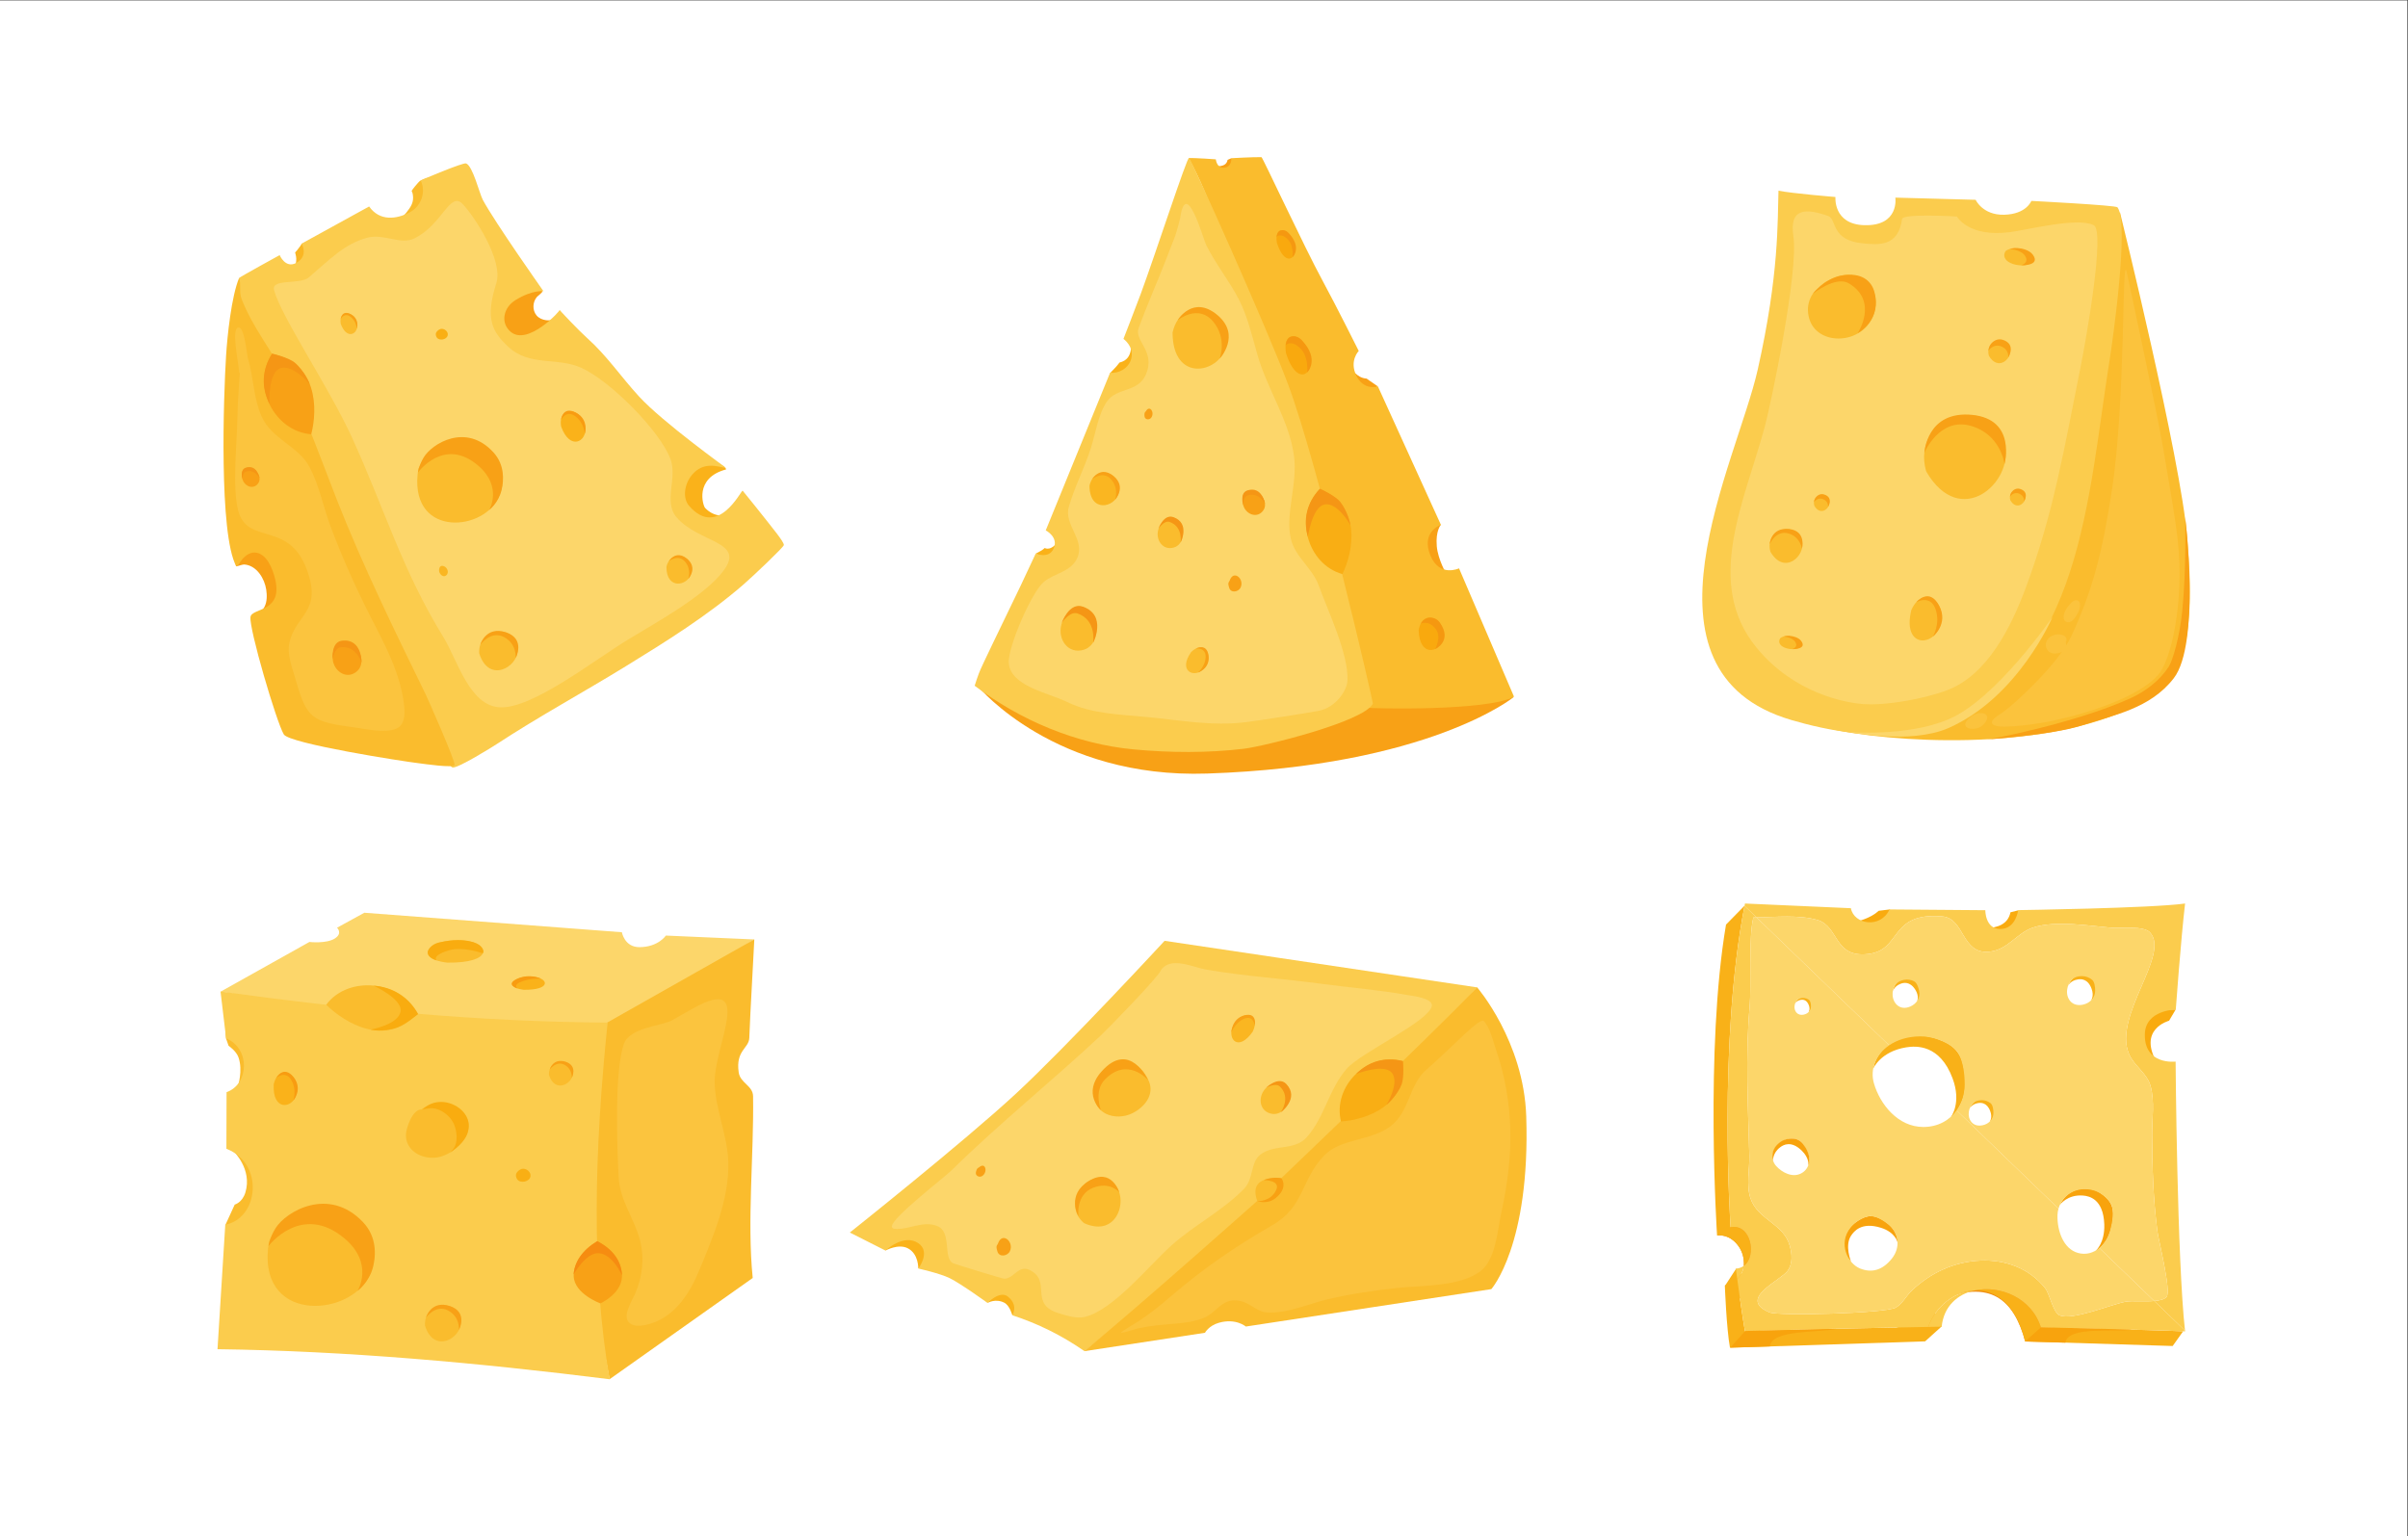 <?xml version="1.0" encoding="UTF-8" standalone="no"?>
<svg
   xmlns:dc="http://purl.org/dc/elements/1.1/"
   xmlns:cc="http://creativecommons.org/ns#"
   xmlns:rdf="http://www.w3.org/1999/02/22-rdf-syntax-ns#"
   xmlns:svg="http://www.w3.org/2000/svg"
   xmlns="http://www.w3.org/2000/svg"
   xmlns:sodipodi="http://sodipodi.sourceforge.net/DTD/sodipodi-0.dtd"
   xmlns:inkscape="http://www.inkscape.org/namespaces/inkscape"
   version="1.1"
   id="svg2"
   xml:space="preserve"
   width="6680"
   height="4261.84"
   viewBox="0 0 6680 4261.84"
   sodipodi:docname="shutterstock_1910264557.eps"><rect x="0" y="0" width="6680" height="4261.84" fill="#333333" stroke="none"/><defs
     id="defs6" /><sodipodi:namedview
     pagecolor="#ffffff"
     bordercolor="#666666"
     borderopacity="1"
     objecttolerance="10"
     gridtolerance="10"
     guidetolerance="10"
     inkscape:pageopacity="0"
     inkscape:pageshadow="2"
     inkscape:window-width="640"
     inkscape:window-height="480"
     id="namedview4" /><g
     id="g10"
     inkscape:groupmode="layer"
     inkscape:label="ink_ext_XXXXXX"
     transform="matrix(1.333,0,0,-1.333,0,4261.84)"><g
       id="g12"
       transform="scale(0.1)"><path
         d="M 50100,0 H 0 V 31963.8 H 50100 V 0"
         style="fill:#ffffff;fill-opacity:1;fill-rule:nonzero;stroke:none"
         id="path14" /><path
         d="m 6279.79,26900.9 c -3.64,4.5 -8.32,-14.9 -11.05,-19.9 -5.56,-10.5 -12.55,-20.2 -19.33,-29.9 -20.85,-29.9 -43.29,-58.3 -65.61,-87.1 -12.38,-16 -33.39,-32.3 -42.44,-50.4 -1.76,-3.6 5.88,-18.2 6.82,-21.4 5.93,-20 10.12,-40.5 13.21,-61.4 8.76,-58.8 2.63,-119.9 -13.26,-177.1 -9.49,-34.1 -22.92,-67.2 -38,-99.2 -2.38,-5.1 -31.33,-51.1 -21.04,-53.2 14.9,-3.2 37.15,8.4 50.33,13.7 44.57,17.6 86.64,44 124.71,72.9 73.39,55.6 137.75,134.5 162.36,224.3 34.96,127.9 -22.53,242.8 -146.7,288.7"
         style="fill:#fab723;fill-opacity:1;fill-rule:evenodd;stroke:none"
         id="path16" /><path
         d="m 8888.44,28270.3 c 0,0 -119.28,-46 -137.51,-56.2 -41.14,-23.1 -188.86,-209.9 -184.59,-217.5 15.62,-27.5 20.39,-47.2 25.32,-78.2 24.79,-156.2 -40.03,-251.2 -137.14,-374 -65.49,-82.8 -147.61,-148.2 -240.23,-198.5 -29.72,-16.1 -60.04,-29.5 -91.88,-40.9 -3.66,-1.4 -49.68,-18.9 -45.73,-21.3 15.09,-9.5 47.4,-6.6 64.06,-6.9 67.6,-1.5 136.12,9.8 201.19,27.4 250.67,68.1 533.6,285.3 593.9,548.9 25.71,112.1 0.21,223.8 -29.92,332.2 -2.47,8.9 -17.47,85 -17.47,85"
         style="fill:#fabc2d;fill-opacity:1;fill-rule:evenodd;stroke:none"
         id="path18" /><path
         d="m 15108.5,22200.1 c -665.2,-177.2 -478.5,-756 -434.5,-801.4 408.8,-421.5 925.3,131.9 925.3,131.9 0,0 45.3,-55.3 102.8,-136.9 23,-32.6 112,-138.2 93.3,-182.8 -23,-54.3 -236,-146.2 -284.5,-179 -385.6,-260.1 -901.3,-388.1 -1299.1,-77.1 -149.7,117 -256.7,278.8 -332.5,451.2 -60.1,136.7 -87.4,284.7 -78.5,433.9 32.3,541.2 462.3,774.4 933.4,599.1 104.4,-38.8 397.6,-192.2 374.3,-238.9"
         style="fill:#fab21a;fill-opacity:1;fill-rule:evenodd;stroke:none"
         id="path20" /><path
         d="m 11287.7,25906.3 c -0.6,-25.2 -100.6,-98.4 -117.5,-119.2 -87.5,-108.5 -93.7,-271.4 -3.9,-381 91,-110.8 308.8,-141 422.9,-45.4 17,14.2 108,79.9 126,76.9 15.3,-2.5 -6,11.4 0,0 31.7,-60.4 58.4,-122.9 91.1,-182.9 24.3,-44.4 137.1,-167.4 107.6,-220.3 -57.6,-103.2 -250.2,-181.8 -347.4,-234.8 -347.8,-190 -836.8,-355.4 -1145.7,-0.8 -52.8,60.5 -97,128.5 -130.4,201.5 -148.1,324.7 -26.5,730.2 182.7,999.4 75.3,97 167.2,200.9 291.2,232.3 95.2,24.1 178.2,26.5 270.6,-5.5 118,-40.9 170.1,-237.4 252.8,-320.2"
         style="fill:#f8a116;fill-opacity:1;fill-rule:evenodd;stroke:none"
         id="path22" /><path
         d="m 4925.24,20186.2 c 51.8,3.8 112.89,42 176.65,34.1 247.86,-30.7 404.28,-295.6 438.51,-521.5 17.23,-113.8 19.04,-249.2 -34.5,-354.6 -22.94,-45.1 -56.73,-81 -87.41,-120.7 -4.54,-5.9 -32.75,-36.2 -18.59,-40.1 36.97,-10.5 93.2,17.9 127.23,28.6 131.45,41.4 245.26,97.1 321.6,217.7 182.95,288.9 165.79,765.2 -76.81,1018.3 -50.37,52.5 -113.77,105.5 -181.18,134.6 -201.99,86.8 -518.06,55.3 -642.62,-142.2 -36.53,-58 -62.17,-284.9 -22.88,-254.2"
         style="fill:#f8a116;fill-opacity:1;fill-rule:evenodd;stroke:none"
         id="path24" /><path
         d="m 4975.71,26186.2 c 48.43,38.5 844.09,475.2 844.09,475.2 0,0 119.25,-284 343.7,-162.6 267.98,144.9 113.66,402.4 113.66,402.4 l 1404.83,772.8 c 219.99,-312.2 569.61,-267.5 849.76,-119.3 209.95,110.9 348.89,394.2 223.19,662.9 0,0 878.92,377.2 945.26,352.4 138.89,-52.1 279.15,-630.1 346.7,-756.4 249.7,-466.9 1263.9,-1904.4 1263.9,-1904.4 0,0 -220.6,39.3 -585.1,-185.2 -245.3,-150.9 -321.3,-469.9 -97.3,-659.2 356.7,-301.2 1045.1,448.5 1018.5,458.5 -21.2,7.9 414.8,-448 566.4,-582.8 413.2,-367.3 716.6,-821.4 1088.6,-1224.9 500,-542.4 1812.1,-1481 1802.9,-1481 -117.8,0 -454.9,168.5 -716.1,-162.1 -145.1,-183.6 -189.5,-469.3 -44.9,-634 599.2,-681.4 1075.2,324.8 1111.1,320.3 3,-0.3 511.8,-632.7 542.6,-677 36.9,-53 329.4,-397.6 314.5,-457.2 -12.6,-50.4 -634.1,-640.4 -841.1,-820.3 -743.3,-645.8 -1607.6,-1184.1 -2444.2,-1698.5 -891,-547.7 -1817.2,-1050.3 -2691.3,-1623.4 -97.5,-64 -813.49,-509.7 -918.1,-485.6 -98.69,22.8 -257.3,544.8 -300.55,629.4 -341.47,669.8 -732.83,1313 -1084.2,1977.8 -1241.92,2350 -3291.57,4765.7 -3056.84,7582.2"
         style="fill:#fbcc4d;fill-opacity:1;fill-rule:evenodd;stroke:none"
         id="path26" /><path
         d="m 4977.04,26188.8 c -161.05,-384 -246.33,-1209.8 -272.17,-1619 -52.15,-825.5 -152.38,-3715.9 211.15,-4382.5 14.68,-26.8 86.73,88.9 95.72,102.6 60.14,91.7 173.43,186.4 289.85,181.2 246.84,-10.8 368.76,-334.2 419.91,-534.8 183.66,-720.4 -484.75,-609.2 -508.96,-808.8 -29.65,-244.9 537.94,-2178.9 693.34,-2441.8 113.4,-192 2477.69,-562.7 2827.57,-603.1 95.58,-11 705.54,-103.1 726.65,-32.8 21,70.1 -550.83,1364.4 -602.88,1471.3 -644.81,1322.4 -1295.84,2651.5 -1836.22,4021 -332.83,843.4 -637.84,1732.7 -1053.24,2539.7 -288.85,561.1 -716.61,1079.5 -941.49,1671.3 -54.05,142.4 -4.28,300.8 -49.23,435.7"
         style="fill:#fabc2d;fill-opacity:1;fill-rule:evenodd;stroke:none"
         id="path28" /><path
         d="m 4979.67,24210.2 c 23.55,21.2 4.94,-63.5 3.81,-95.2 -2.49,-69.6 -7.5,-139.1 -12.85,-208.6 -15.74,-204.6 -26.24,-409.2 -29.69,-614.3 -9.1,-541.8 -109.96,-1450.6 14.63,-1943 185.72,-734.2 1041.73,-208.5 1423.1,-1215.6 339.89,-897.8 -217.93,-939.4 -354.1,-1531.8 -57.94,-252.1 52.73,-510.8 120.1,-749 243.19,-860.1 343.65,-900.7 1248.94,-1025.1 244.16,-33.6 622.71,-123.9 859.8,-20 207.69,91.1 169.58,406.2 142.71,583.7 -81.78,540.4 -319.83,1035.4 -569.07,1516.2 -361.16,696.7 -679.67,1385.5 -953.33,2121.6 -149.23,401.5 -234.07,856.2 -439.2,1233.9 -231.07,425.4 -784.74,569 -993.65,1047.2 -169.42,387.7 -161.74,804 -280.99,1201.6 -26.2,87.3 -67.4,639.6 -192.43,643.4 -162.05,4.6 -10.36,-693.3 12.22,-945"
         style="fill:#fbc43e;fill-opacity:1;fill-rule:evenodd;stroke:none"
         id="path30" /><path
         d="m 5703.49,25931.8 c 149.93,-555.6 1145.96,-2024.7 1622.19,-3068.2 673.04,-1474.9 1044.64,-2762.6 1900.37,-4150.5 290.91,-471.7 542.87,-1436.7 1179.05,-1464.2 672.3,-29.1 1923.5,955.3 2652,1402.3 555.6,341 1599.1,904.2 2000.7,1442 460.9,617.2 -513.8,570.8 -979,1112.2 -276.7,322 22.1,807.9 -124.6,1208.7 -210.8,575.5 -1242.7,1622.7 -1853,1900 -512.3,232.9 -1077.1,21.9 -1524.7,440.3 -332.6,310.9 -484.8,580.3 -248,1321.9 151.5,474.5 -456.61,1387.3 -693.4,1642.8 -272.95,294.6 -425.42,-428.6 -1018.42,-712.7 -282.9,-135.6 -630.5,108.6 -971.61,17.9 -483.7,-128.3 -797.91,-469.6 -1219.05,-827.1 -184.62,-156.8 -789.4,-17.6 -722.53,-265.4"
         style="fill:#fcd66a;fill-opacity:1;fill-rule:evenodd;stroke:none"
         id="path32" /><path
         d="m 8706.47,22215.5 c -229.84,-1414.4 1303.03,-1330.5 1654.23,-625.3 524.3,1052.7 -1156.67,1757.4 -1654.23,625.3"
         style="fill:#fabc2d;fill-opacity:1;fill-rule:evenodd;stroke:none"
         id="path34" /><path
         d="m 8697.68,22136 c 0,0 548.71,763.3 1265.28,133.9 499.74,-438.7 218.14,-912.9 218.14,-912.9 0,0 193,147.1 256.7,413.6 46.5,194.2 71.4,520.5 -166.7,783 -570.16,628.2 -1280.18,184.9 -1453.38,-102.5 -103.03,-171 -120.04,-315.1 -120.04,-315.1"
         style="fill:#f8a116;fill-opacity:1;fill-rule:evenodd;stroke:none"
         id="path36" /><path
         d="m 13869,20171.2 c 0.7,-485.2 444.3,-393.2 513,-141.4 102.7,375.9 -422,542.8 -513,141.4"
         style="fill:#fabc2d;fill-opacity:1;fill-rule:evenodd;stroke:none"
         id="path38" /><path
         d="m 13918.9,20290.3 c 0,0 194.3,158.5 338.3,-11.1 140.1,-165.1 64.9,-358.6 64.9,-358.6 0,0 210.1,223.7 -21.8,418.5 -235.9,197.9 -381.4,-48.8 -381.4,-48.8"
         style="fill:#f8a116;fill-opacity:1;fill-rule:evenodd;stroke:none"
         id="path40" /><path
         d="m 9973.2,18372.3 c 198.6,-633.8 804,-289.5 801,74.4 -4.3,543 -832.61,496.2 -801,-74.4"
         style="fill:#fabc2d;fill-opacity:1;fill-rule:evenodd;stroke:none"
         id="path42" /><path
         d="m 9996.96,18553.2 c 0,0 217.04,305.3 494.74,156.3 270.3,-145 240.1,-435.9 240.1,-435.9 0,0 213.3,398.5 -202,535.9 -422.4,139.7 -532.84,-256.3 -532.84,-256.3"
         style="fill:#f8a116;fill-opacity:1;fill-rule:evenodd;stroke:none"
         id="path44" /><path
         d="m 11677.7,23092.6 c 188.1,-515.8 539.3,-305.1 501.9,-19.9 -55.7,425.8 -577.6,469.9 -501.9,19.9"
         style="fill:#fab21a;fill-opacity:1;fill-rule:evenodd;stroke:none"
         id="path46" /><path
         d="m 11675.2,23232 c 0,0 108.2,217.9 299.2,74.1 186,-139.9 195.1,-364.8 195.1,-364.8 0,0 96.8,291.4 -180.6,439.5 -282.1,150.6 -313.7,-148.8 -313.7,-148.8"
         style="fill:#f89c11;fill-opacity:1;fill-rule:evenodd;stroke:none"
         id="path48" /><path
         d="m 7090.57,25232.9 c 128.53,-352.5 368.58,-208.5 343.06,-13.5 -38.08,291 -394.8,321.2 -343.06,13.5"
         style="fill:#fabc2d;fill-opacity:1;fill-rule:evenodd;stroke:none"
         id="path50" /><path
         d="m 7088.85,25328.2 c 0,0 73.96,149 204.53,50.7 127.09,-95.6 133.33,-249.3 133.33,-249.3 0,0 66.14,199.1 -123.45,300.3 -192.82,102.9 -214.41,-101.7 -214.41,-101.7"
         style="fill:#f8a116;fill-opacity:1;fill-rule:evenodd;stroke:none"
         id="path52" /><path
         d="m 5662.41,24603.9 c -441.87,-645.5 39.05,-1610.8 814.49,-1671.3 138.73,531.3 125.29,1488.5 -814.49,1671.3"
         style="fill:#f8a116;fill-opacity:1;fill-rule:evenodd;stroke:none"
         id="path54" /><path
         d="m 5607.72,23566.9 c 0,0 -31.8,621.2 205.44,731.6 262.91,122.3 633.63,-322.6 633.63,-322.6 0,0 -116.5,284.9 -312.53,448.3 -127.23,106.2 -472.91,187.8 -472.91,187.8 -213.99,-353.3 -225.82,-701.6 -53.63,-1045.1"
         style="fill:#f59615;fill-opacity:1;fill-rule:evenodd;stroke:none"
         id="path56" /><path
         d="m 6954.64,18476.7 c -28.11,-84.6 -40.21,-187.7 -25.84,-262.5 46.64,-242.9 308.81,-390 504.72,-210.9 176.95,161.8 62.95,473.2 -122.28,576.8 -135.6,75.8 -298.4,71.4 -356.6,-103.4"
         style="fill:#f8a116;fill-opacity:1;fill-rule:evenodd;stroke:none"
         id="path58" /><path
         d="m 6923.89,18248 c 0,0 32.8,234 163.11,250.3 333.19,41.7 437.09,-320 437.09,-320 0,0 16.29,501.7 -401.99,458.2 -239.79,-24.9 -198.21,-388.5 -198.21,-388.5"
         style="fill:#f59615;fill-opacity:1;fill-rule:evenodd;stroke:none"
         id="path60" /><path
         d="m 5038.77,22124.4 c -5.92,-52 -0.37,-112.9 16.99,-154.3 56.37,-134.2 225.23,-187 316.31,-60.1 82.26,114.7 -21.23,280.2 -140.5,317.3 -87.3,27.2 -180.54,4.9 -192.8,-102.9"
         style="fill:#f8a116;fill-opacity:1;fill-rule:evenodd;stroke:none"
         id="path62" /><path
         d="m 5048.83,21989 c 0,0 -9.53,138.8 63.53,164 186.84,64.5 290.61,-131.2 290.61,-131.2 0,0 -51.56,290.9 -287.18,215 -135.08,-43.4 -66.96,-247.8 -66.96,-247.8"
         style="fill:#f59615;fill-opacity:1;fill-rule:evenodd;stroke:none"
         id="path64" /><path
         d="m 9074.79,25044.9 c -12.96,-29.5 -2.6,-72.5 15.76,-98.5 53.39,-75.8 208.7,-44.6 227.17,46.7 15.95,78.8 -75.1,150.3 -149.39,131 -39.1,-10.2 -80.58,-49.4 -93.54,-79.2"
         style="fill:#f9af14;fill-opacity:1;fill-rule:evenodd;stroke:none"
         id="path66" /><path
         d="m 9139.51,20075.5 c 5.85,-30.3 32.25,-65 55.62,-82.1 68.07,-49.8 148.67,28 117.41,114.7 -27.01,74.9 -116.1,108.7 -152.66,67.7 -19.2,-21.7 -26.3,-69.8 -20.37,-100.3"
         style="fill:#fab622;fill-opacity:1;fill-rule:evenodd;stroke:none"
         id="path68" /><path
         d="m 29986.2,21048.4 c 0,0 -112.7,-120.9 -85.6,-444.6 23.8,-282.8 208.7,-597.4 208.7,-597.4 0,0 -631.7,456.9 -606.2,633.3 68.3,473.2 483.1,408.7 483.1,408.7"
         style="fill:#f8a116;fill-opacity:1;fill-rule:evenodd;stroke:none"
         id="path70" /><path
         d="m 28676.7,23926.6 c 0,1.7 -236.3,164.9 -236.3,164.9 -212.5,13.6 -298.8,201.9 -406,287.6 l 230.6,-596.8 c 0,0 411.9,142.5 411.7,144.3"
         style="fill:#f8a116;fill-opacity:1;fill-rule:evenodd;stroke:none"
         id="path72" /><path
         d="m 21555.1,20448.5 c 74.6,39.5 136.3,69.8 187.6,116.7 0,0 137.4,-91.8 310.9,189 l -248,-452.5 -250.5,146.8"
         style="fill:#fab219;fill-opacity:1;fill-rule:evenodd;stroke:none"
         id="path74" /><path
         d="m 23100.6,24202.5 c 4.1,14.5 120.8,116.1 197.7,223 322,75.6 231,438.3 233.4,628.1 88.9,-263.2 223.2,-516.8 2.5,-758.2 15,-90.8 -443.7,-128.5 -433.6,-92.9"
         style="fill:#fab219;fill-opacity:1;fill-rule:evenodd;stroke:none"
         id="path76" /><path
         d="m 25626.8,28679.2 -79.8,-35.2 c -16,-88.9 -78.8,-135.7 -236.5,-133.7 0,0 120.9,-119.3 257.2,-25.4 49.4,33.9 98.9,134.8 59.1,194.3"
         style="fill:#f8a116;fill-opacity:1;fill-rule:evenodd;stroke:none"
         id="path78" /><path
         d="m 20375.6,17660.4 c 0,0 1582,-1897 4745.2,-1790.2 4615.2,155.5 6375.2,1587.5 6375.2,1587.5 l -2758.1,222.3 -8362.3,-19.6"
         style="fill:#f8a116;fill-opacity:1;fill-rule:evenodd;stroke:none"
         id="path80" /><path
         d="m 24737,28680.9 c 120.1,7.4 565.2,-25.5 565.2,-25.5 0,0 19,-186.9 167.8,-174.5 173.5,14.5 154.9,198 154.9,198 0,0 459.7,25.8 627.6,21.8 23.3,-0.6 880,-1852.8 1282.3,-2592.3 258.5,-475.3 741.8,-1441.6 741.8,-1441.6 0,0 -201.6,-202.2 -50.3,-514.4 155.8,-321.4 449.4,-224.5 449.4,-224.5 l 1311.2,-2880.7 c 0,0 -424.1,-140.7 -218.2,-639.2 189.7,-459.4 595.2,-266.2 595.2,-266.2 0,0 1144.7,-2671.1 1144.1,-2671.7 -529.1,-298.8 -2928.5,-251.8 -3094.1,-226.8 -322.2,48.1 -679.9,2046.8 -793.3,2420.4 -365.5,1203.4 -879.6,2356.9 -1257.9,3556.7 -589.7,1869.8 -684.8,3727.2 -1625.7,5460.5"
         style="fill:#fabc2d;fill-opacity:1;fill-rule:evenodd;stroke:none"
         id="path82" /><path
         d="m 20283.5,17698.1 c 34.2,113.3 54.1,160.9 84.6,248.7 51.7,149.2 486.2,1025 866.9,1822.2 115.3,241.3 319,680.3 319,680.3 0,0 268.2,-116.4 369.8,96.9 116.8,245.3 -161,385.5 -161,385.5 l 1338,3279.4 c 398,-24.1 635.4,425.4 279.4,706.9 0,0 262,672.9 358.7,934.6 307.2,831 964.1,2854.3 1006.2,2833.4 42.4,-21 1614,-3519.9 2060.4,-4713.1 644.9,-1723.7 1776.3,-6626.5 1765,-6649.2 -190.8,-378.4 -2282.4,-889 -2683.8,-937.2 -749.2,-89.5 -1537.6,-84.4 -2289.6,-13.9 -1201.8,112.5 -2363.9,605.8 -3313.6,1325.5"
         style="fill:#fbcc4d;fill-opacity:1;fill-rule:evenodd;stroke:none"
         id="path84" /><path
         d="m 24562.9,27450.2 c -11,-72.5 -87.3,-340 -109.1,-397.4 -61.3,-161 -124.5,-321.3 -186.9,-481.9 -186.1,-477.9 -395,-946.7 -571.3,-1428.4 -97,-265.3 357.3,-478.6 153.7,-961.2 -163.5,-387.4 -607.2,-269.1 -811.3,-564.9 -184.7,-267.6 -237.7,-662.1 -334.6,-967.5 -131.6,-414.9 -341.4,-811 -460.2,-1226.9 -108.1,-378.3 345.8,-680.4 176.1,-1062.9 -130.5,-294.1 -468.2,-313 -694.3,-496.8 -249.2,-202.7 -760,-1370.5 -731,-1695.4 43.1,-481.1 814.8,-612.7 1214.8,-807.5 507.7,-247.2 1087.7,-258.9 1639,-310.7 708.9,-66.5 1381.7,-199.7 2096.1,-106.5 294.6,38.4 1204.7,178 1498.5,233.7 352.7,66.8 587.4,417.8 598.6,623.7 30.1,553.8 -407.2,1456.3 -596.5,1982.7 -131.8,366.9 -493.8,596.5 -581.7,976.1 -119.3,515.3 144.5,1140.4 66.2,1720.8 -100.1,742.4 -546.1,1371.8 -754,2084.2 -116.7,399.2 -203.6,808.2 -396,1180.6 -202.2,391.6 -483.4,735 -678.8,1130.1 -59,119.4 -412,1402.5 -537.3,576.1"
         style="fill:#fcd66a;fill-opacity:1;fill-rule:evenodd;stroke:none"
         id="path86" /><path
         d="m 24402.2,25050.2 c 1.5,-1049.8 961.3,-850.7 1110.1,-305.9 222,813.1 -913.2,1174.3 -1110.1,305.9"
         style="fill:#fabc2d;fill-opacity:1;fill-rule:evenodd;stroke:none"
         id="path88" /><path
         d="m 24510.1,25307.9 c 0,0 420.5,342.9 732,-24.1 303.2,-357.2 140.4,-775.8 140.4,-775.8 0,0 454.6,484 -47.2,905.3 -510.2,428.4 -825.2,-105.4 -825.2,-105.4"
         style="fill:#f8a116;fill-opacity:1;fill-rule:evenodd;stroke:none"
         id="path90" /><path
         d="m 22673.4,21861.8 c 0.8,-568.3 520.4,-460.6 600.9,-165.6 120.2,440.2 -494.3,635.7 -600.9,165.6"
         style="fill:#fab621;fill-opacity:1;fill-rule:evenodd;stroke:none"
         id="path92" /><path
         d="m 22731.8,22001.3 c 0,0 227.6,185.6 396.3,-13.1 164.1,-193.4 76,-419.9 76,-419.9 0,0 246.1,262 -25.5,490.1 -276.3,231.9 -446.8,-57.1 -446.8,-57.1"
         style="fill:#f8a116;fill-opacity:1;fill-rule:evenodd;stroke:none"
         id="path94" /><path
         d="m 29523.6,18853.9 c 14.8,-566.4 441.1,-471.9 500.3,-180 88.3,435.7 -424,645.8 -500.3,180"
         style="fill:#f9a90e;fill-opacity:1;fill-rule:evenodd;stroke:none"
         id="path96" /><path
         d="m 29568.3,18991.4 c 0,0 167.6,83 314.3,-117.3 120.4,-164.4 -14.8,-413.3 -14.8,-413.3 0,0 372,168.7 92.6,556.9 -58.8,81.7 -142.6,102 -218.8,95.9 -116.9,-9.5 -173.3,-122.2 -173.3,-122.2"
         style="fill:#f59810;fill-opacity:1;fill-rule:evenodd;stroke:none"
         id="path98" /><path
         d="m 26572.9,26918.1 c 155.7,-492.8 412.8,-353.9 376.7,-91.2 -53.9,392.3 -446.3,508.2 -376.7,91.2"
         style="fill:#f9a90e;fill-opacity:1;fill-rule:evenodd;stroke:none"
         id="path100" /><path
         d="m 26567,27044.1 c 0,0 89.3,94.7 237.8,-61 121.8,-127.6 96.7,-363 96.7,-363 0,0 202.1,196.6 -82.4,498.8 -59.8,63.6 -120.4,70.2 -169.2,54.8 -74.7,-23.7 -82.9,-129.6 -82.9,-129.6"
         style="fill:#f59810;fill-opacity:1;fill-rule:evenodd;stroke:none"
         id="path102" /><path
         d="m 26763,24619.5 c 208.8,-661 553.8,-474.7 505.3,-122.2 -72.3,526.1 -598.6,681.5 -505.3,122.2"
         style="fill:#f9a90e;fill-opacity:1;fill-rule:evenodd;stroke:none"
         id="path104" /><path
         d="m 26755.2,24788.6 c 0,0 119.7,126.9 318.9,-81.8 163.4,-171.3 129.7,-486.9 129.7,-486.9 0,0 271.1,263.6 -110.5,669 -80.2,85.2 -161.6,94.2 -226.9,73.5 -100.2,-31.8 -111.2,-173.8 -111.2,-173.8"
         style="fill:#f59810;fill-opacity:1;fill-rule:evenodd;stroke:none"
         id="path106" /><path
         d="m 24788.2,18399.2 c -274.5,-393.9 52.9,-539.2 238.2,-369.1 276.6,253.9 45.8,649.5 -238.2,369.1"
         style="fill:#fabc2d;fill-opacity:1;fill-rule:evenodd;stroke:none"
         id="path108" /><path
         d="m 24886.7,18471.1 c 0,0 210.3,32.1 203.5,-176.8 -6.6,-203.4 -162.9,-323 -162.9,-323 0,0 257.1,77.2 223.6,350.2 -34.1,277.5 -264.2,149.6 -264.2,149.6"
         style="fill:#f8a116;fill-opacity:1;fill-rule:evenodd;stroke:none"
         id="path110" /><path
         d="m 27467.7,21792.1 c -549.8,-539.6 -268.7,-1563.8 469,-1769.9 235.2,487.1 404.3,1414.5 -469,1769.9"
         style="fill:#f9ae14;fill-opacity:1;fill-rule:evenodd;stroke:none"
         id="path112" /><path
         d="m 27217.5,20800.5 c 0,0 87.5,606.3 337.7,667.8 277.4,68.2 550.9,-432.2 550.9,-432.2 0,0 -58.3,297.5 -216.7,492.6 -102.7,126.8 -421.2,271.5 -421.2,271.5 -274,-300.7 -351.7,-635 -250.7,-999.7"
         style="fill:#f59615;fill-opacity:1;fill-rule:evenodd;stroke:none"
         id="path114" /><path
         d="m 22263.5,19258 c -79.3,-81.8 -150.6,-193.9 -175.6,-288.1 -81.1,-305.8 139.3,-621 464.6,-523.4 293.8,88.2 335.4,510.4 179.4,732.7 -114.1,162.7 -304.2,248.1 -468.4,78.8"
         style="fill:#fabc2d;fill-opacity:1;fill-rule:evenodd;stroke:none"
         id="path116" /><path
         d="m 22095.1,19005.4 c 0,0 167.8,251.5 327,197.9 407.2,-137 326.1,-611.6 326.1,-611.6 0,0 297.4,569.1 -208.9,751.4 -290.2,104.5 -444.2,-337.7 -444.2,-337.7"
         style="fill:#f59615;fill-opacity:1;fill-rule:evenodd;stroke:none"
         id="path118" /><path
         d="m 24227,21146.7 c -55.8,-57.6 -105.9,-136.4 -123.5,-202.7 -57.1,-215.2 98,-436.9 326.8,-368.3 206.7,62.1 235.9,359.1 126.2,515.5 -80.3,114.4 -214,174.5 -329.5,55.5"
         style="fill:#fabc2d;fill-opacity:1;fill-rule:evenodd;stroke:none"
         id="path120" /><path
         d="m 24108.5,20968.9 c 0,0 118,176.9 230.1,139.3 286.4,-96.4 229.3,-430.3 229.3,-430.3 0,0 209.2,400.4 -146.9,528.6 -204.1,73.5 -312.5,-237.6 -312.5,-237.6"
         style="fill:#f59615;fill-opacity:1;fill-rule:evenodd;stroke:none"
         id="path122" /><path
         d="m 25862.1,21620.3 c -7.6,-66.6 -0.5,-144.5 21.7,-197.4 72.2,-171.7 288.2,-239.4 404.7,-77 105.3,146.7 -27.1,358.5 -179.7,406 -111.7,34.8 -231,6.3 -246.7,-131.6"
         style="fill:#f8a116;fill-opacity:1;fill-rule:evenodd;stroke:none"
         id="path124" /><path
         d="m 25875,21447 c 0,0 -12.2,177.6 81.3,209.8 239,82.5 371.8,-167.8 371.8,-167.8 0,0 -66,372.2 -367.5,275.1 -172.8,-55.6 -85.6,-317.1 -85.6,-317.1"
         style="fill:#f59615;fill-opacity:1;fill-rule:evenodd;stroke:none"
         id="path126" /><path
         d="m 23846.2,23411.6 c -29.3,-27.8 -30.3,-41.3 -28.8,-96.5 2.4,-82.7 100.1,-91.9 140.6,-37.3 77.1,103.6 -27.9,276.1 -111.8,133.8"
         style="fill:#f8a116;fill-opacity:1;fill-rule:evenodd;stroke:none"
         id="path128" /><path
         d="m 25589.7,19885.1 c -36,-51.8 -32.4,-71.4 -9.1,-149 35.1,-115.9 193.9,-87.4 237.7,7.2 83.4,179.6 -149.1,378.9 -228.6,141.8"
         style="fill:#f8a116;fill-opacity:1;fill-rule:evenodd;stroke:none"
         id="path130" /><path
         d="m 35900.8,5211.7 230.5,353.9 334.7,-377.9 -392.2,-371.9 -173,395.9"
         style="fill:#f9b118;fill-opacity:1;fill-rule:evenodd;stroke:none"
         id="path132" /><path
         d="m 42146.5,4048.1 488,433 -997.4,1019.1 -1268.6,-592.7 c 1043.9,444.4 1544,14.5 1778,-859.4"
         style="fill:#ef8f12;fill-opacity:1;fill-rule:evenodd;stroke:none"
         id="path134" /><path
         d="m 40070.1,4057.7 337.4,304.7 -425.7,866.8 -640.9,-819.3 729.2,-352.2"
         style="fill:#f9b118;fill-opacity:1;fill-rule:evenodd;stroke:none"
         id="path136" /><path
         d="m 35738.2,6256.5 315.9,196 c 0,0 391.1,105.8 478.7,-15.2 87.8,-120.8 47.5,-710.1 47.5,-710.1 l -304.9,-288.4 c 52.6,354.9 -19.3,518.6 -145,657.3 -88.2,97.5 -219.7,173.6 -392.2,160.4"
         style="fill:#ef8f12;fill-opacity:1;fill-rule:evenodd;stroke:none"
         id="path138" /><path
         d="m 39098.1,13013.9 230.3,28 167.8,-280.9 -1048.3,-27.1 c 241.3,63.8 483.5,126.3 650.2,280"
         style="fill:#f9ab0f;fill-opacity:1;fill-rule:evenodd;stroke:none"
         id="path140" /><path
         d="m 41839.6,12982.3 159.3,40.3 168.7,-149.4 -470.7,-323 -350.3,100.3 c 198.2,12.8 438.2,66.6 493,331.8"
         style="fill:#f9ab0f;fill-opacity:1;fill-rule:evenodd;stroke:none"
         id="path142" /><path
         d="m 45278.8,10959.8 -138.7,-234.7 c 0,0 -676.3,-174.3 -234.3,-904.6 l -418,283.8 -87.6,721.8 c 299.3,62.3 605.1,143.6 878.6,133.7"
         style="fill:#f9ab0f;fill-opacity:1;fill-rule:evenodd;stroke:none"
         id="path144" /><path
         d="m 38983.8,9728.6 c 0,0 149,356.2 685.5,442.9 206.3,33.4 700.8,63 965.1,-644.9 192.7,-515.7 -34,-803.2 -34,-803.2 25.3,-8.5 172.5,153.1 250.2,380.4 53.1,155.7 59.3,359.8 41.6,503.9 -32.2,263 -92.9,530.9 -444.2,688.2 -146.9,65.6 -360.9,138.2 -595.9,115.1 -801.5,-78.2 -868.3,-682.4 -868.3,-682.4"
         style="fill:#f9b118;fill-opacity:1;fill-rule:evenodd;stroke:none"
         id="path146" /><path
         d="m 43038.5,11452.2 c 0,0 44.1,107 203.1,133 61.1,10.1 207.5,19 285.8,-193.8 57.1,-154.9 -10,-241.3 -10,-241.3 7.4,-2.5 85,60.1 108,128.5 15.8,46.7 21.3,106.7 16,149.9 -9.5,79.1 -38,191.5 -142.1,238.8 -43.5,19.7 -91.7,31.1 -161.3,24.2 -237.4,-23.5 -299.5,-239.3 -299.5,-239.3"
         style="fill:#f9b118;fill-opacity:1;fill-rule:evenodd;stroke:none"
         id="path148" /><path
         d="m 37357.8,11082.2 c 0,0 25.8,62.6 118.7,77.8 35.8,5.8 121.4,11.1 167.2,-113.3 33.3,-90.6 -5.9,-141.1 -5.9,-141.1 4.3,-1.5 49.7,35.1 63.1,75.1 9.2,27.3 12.5,62.4 9.4,87.6 -5.6,46.3 -22.2,112 -83.1,139.7 -25.4,11.5 -53.6,18.1 -94.3,14.1 -138.8,-13.7 -175.1,-139.9 -175.1,-139.9"
         style="fill:#f9b118;fill-opacity:1;fill-rule:evenodd;stroke:none"
         id="path150" /><path
         d="m 39390.1,11331.1 c 0,0 20.9,109.1 165.4,164.1 55.5,21.1 191.5,57.6 305.9,-127.4 83.4,-134.8 36.8,-228.9 36.8,-228.9 7.6,-0.9 68.5,72.9 77,141.5 5.9,47 -0.5,104.4 -13.7,144.1 -24.1,72.5 -72.5,172.8 -179.4,197.3 -44.7,10.2 -92.2,11.6 -156.4,-8.2 -218.7,-67.6 -235.6,-282.5 -235.6,-282.5"
         style="fill:#f9b118;fill-opacity:1;fill-rule:evenodd;stroke:none"
         id="path152" /><path
         d="m 40989.1,8894.8 c 0,0 38.8,94.1 178.5,117 53.8,8.8 182.5,16.6 251.4,-170.4 50.1,-136.2 -8.9,-212.1 -8.9,-212.1 6.6,-2.3 74.8,52.8 95,112.9 13.9,41.1 18.7,93.8 14.1,131.8 -8.4,69.5 -33.4,168.4 -125,210 -38.2,17.3 -80.6,27.3 -141.8,21.3 -208.7,-20.7 -263.3,-210.5 -263.3,-210.5"
         style="fill:#f9b118;fill-opacity:1;fill-rule:evenodd;stroke:none"
         id="path154" /><path
         d="m 42868.1,6893.5 c 0,0 154.6,220.1 483.9,192.8 126.6,-10.5 420.4,-70.2 439.8,-598.3 14.2,-384.8 -172.6,-545.2 -172.6,-545.2 13.1,-9.9 129.6,77 218.2,220.4 60.6,98.1 103,237.1 120.1,338.7 31.3,185.5 46.8,379 -128,543.7 -73.2,68.8 -184.1,153.1 -325.4,175.3 -482.1,76 -636,-327.4 -636,-327.4"
         style="fill:#f8a30d;fill-opacity:1;fill-rule:evenodd;stroke:none"
         id="path156" /><path
         d="m 38519.8,5717.8 c 0,0 -134.4,328 2.2,532.8 56.6,84.9 210.3,294.9 623,165 300.6,-94.5 344.7,-301.5 344.7,-301.5 13.2,8.6 -4.3,134.1 -76.8,250.9 -49.6,80 -138.1,155.5 -208.7,198.6 -129,78.7 -270.6,146 -470.4,39.7 -83.5,-44.5 -194.8,-117.5 -271.4,-234.3 -261.4,-398 57.4,-651.2 57.4,-651.2"
         style="fill:#f8a30d;fill-opacity:1;fill-rule:evenodd;stroke:none"
         id="path158" /><path
         d="m 41090.1,5110.8 c 422.4,20.3 858.3,-266.8 1054.2,-1060.4 l 3071.1,-95.5 217.3,306.1 c -825.1,36.8 -2958.2,74.3 -2958.2,74.3 -190.5,624.2 -857.8,892.4 -1384.4,775.5"
         style="fill:#f9b118;fill-opacity:1;fill-rule:nonzero;stroke:none"
         id="path160" /><path
         d="m 36014.8,6427.4 c 0,0 -262.9,3837.5 290.3,6688.3 l -1.9,1.9 -383.3,-391.3 C 35479,10133.7 35733.7,6254 35733.7,6254 c 327.9,44.2 593.9,-316.5 556.3,-631.3 281.6,204.9 146.9,889 -275.2,804.7"
         style="fill:#f9b118;fill-opacity:1;fill-rule:nonzero;stroke:none"
         id="path162" /><path
         d="m 36153.3,5349.5 c -62.4,-58.2 -147.2,-105.2 -258.1,-134.5 0,0 33.9,-899.4 106.9,-1296.1 l 4064,132.8 c 6,104.4 27.9,205.1 61.6,300.5 -728.8,-12.4 -2707.9,-48.7 -3813.3,-93.1 -51.9,296.5 -122.2,802.8 -161.1,1090.4"
         style="fill:#f9b118;fill-opacity:1;fill-rule:nonzero;stroke:none"
         id="path164" /><path
         d="m 40127.7,4352.2 c 176.2,3 280.2,4.6 280.2,4.6 43.7,428.1 331.9,676.1 682.2,754 -412.6,-19.9 -811.7,-333.4 -962.4,-758.6"
         style="fill:#fbcc4d;fill-opacity:1;fill-rule:nonzero;stroke:none"
         id="path166" /><path
         d="m 36290,5622.7 c -44.7,-32.5 -99.5,-53.4 -165.6,-56.9 0,0 11.2,-85.5 28.9,-216.3 82,76.5 124.7,172.5 136.7,273.2"
         style="fill:#fbcc4d;fill-opacity:1;fill-rule:nonzero;stroke:none"
         id="path168" /><path
         d="m 45276.1,9874.7 c 0,0 -652.8,-78.9 -640.4,567.7 9.8,511 644,515.4 644,515.4 0,0 106,1457.7 193.6,2207.3 -701.7,-98.1 -3473.3,-137.3 -3473.3,-137.3 0,0 -46.3,-390.7 -369.8,-393.2 -319.5,-2.2 -314.1,391.4 -314.1,391.4 l -1993.8,15.7 c -190.6,-409.3 -743.1,-309.2 -804,25.7 l -2203.9,97.7 c -3.3,-16.3 -6.1,-33 -9.3,-49.4 l 248,-239.1 c 388.9,5.7 882.8,57.8 1267.5,-53.6 454.5,-131.6 336.9,-793 1056.3,-709.1 710.6,82.8 426.3,873.7 1540.8,783.4 474.8,-38.6 396,-789.8 976.5,-735.4 394.8,37 578.8,395.8 922,505.3 476.1,152 1151.4,33 1638.1,-6.6 176.5,-14.2 654.9,47.7 788.9,-97.3 427.6,-463.3 -779.1,-1742.4 -436.2,-2531.8 108.1,-248.9 369.3,-393.6 445.7,-657.9 92.7,-320.6 32.8,-702.4 34.5,-1030.7 3.4,-670.2 22.3,-1344.2 111.2,-2009.2 24.8,-186.5 295,-1251 187.8,-1361.2 -47.8,-49.1 -142.9,-71.1 -254,-80.7 l 622.3,-600.2 -21.8,-30.6 c 13.5,-0.6 27.7,-1.2 40.6,-1.9 -166.7,1476.6 -197.2,5615.6 -197.2,5615.6"
         style="fill:#fbcc4d;fill-opacity:1;fill-rule:nonzero;stroke:none"
         id="path170" /><path
         d="m 44832.2,4891.8 c -206.8,-18 -469.7,7.5 -591.2,-14.4 -301.1,-54.3 -1119.8,-401.4 -1380.3,-283.5 -135,61 -203.7,444.6 -302.5,568.2 -329.1,411.4 -826.1,593.3 -1343.5,571.2 -541.3,-23 -1036.6,-253 -1429,-624.7 -113,-107.1 -193.8,-274.8 -330.4,-353.6 -211,-121.7 -2442,-179.5 -2630.4,-100.6 -678,284.8 234.8,660.8 379.3,867.9 104.9,150.3 89.3,344.9 44,513.1 -128.1,474.6 -668.3,540.8 -819.6,995 -93.4,280.1 -16.5,600.2 -23.9,888.6 -26.7,1046.7 -85.7,2051.5 7.2,3107 35.9,409 -25.5,1455.7 77.7,1849.5 20.4,0 42.4,0.8 63.5,1.1 l -248,239.1 c -553.2,-2850.8 -290.3,-6688.3 -290.3,-6688.3 422.1,84.3 556.8,-599.8 275.2,-804.7 -12,-100.7 -54.7,-196.7 -136.7,-273.2 38.9,-287.6 109.2,-793.9 161.1,-1090.4 1105.4,44.4 3084.5,80.7 3813.3,93.1 150.7,425.2 549.8,738.7 962.4,758.6 526.6,116.9 1193.9,-151.3 1384.4,-775.5 0,0 2133.1,-37.5 2958.2,-74.3 l 21.8,30.6 -622.3,600.2"
         style="fill:#fbcc4d;fill-opacity:1;fill-rule:nonzero;stroke:none"
         id="path172" /><path
         d="m 39623.1,11576.1 c 70.2,15.2 155.9,1.1 211.6,-30.2 59.8,-33.4 90.8,-132.5 104.8,-201.1 27.1,-132.8 -45.8,-263.5 -183.5,-323.2 -218.4,-94.7 -360.6,69.3 -368.7,234.3 -6.9,141.2 38.5,277.7 235.8,320.2 z m 1349.8,-2748.3 c 19.6,128.1 85.4,242.3 270.3,244.3 65.8,0.8 140.1,-27.6 184.4,-65.8 47.5,-41 57.2,-135.7 57.2,-199.8 0,-124.1 -89.3,-228.2 -223.9,-256.5 -213.3,-45 -311,128.2 -288,277.8 z M 43020,11376 c 22.3,145.6 97.2,275.5 307.5,277.8 74.9,0.9 159.4,-31.3 209.8,-74.9 54,-46.6 65.1,-154.3 65.1,-227.2 0,-141.2 -101.7,-259.5 -254.8,-291.8 -242.6,-51.1 -353.7,145.9 -327.6,316.1 z m -3060.7,-976.2 c 252.8,2.9 538.2,-104.4 708.4,-249.3 182.3,-155.1 219.6,-513.5 219.6,-756.3 0,-197.8 -60.3,-384.6 -168.5,-535.2 L 42839,6814.1 c 77.7,275.8 366.4,476.5 725.4,381.8 147.9,-38.9 293.9,-158.6 365.5,-285.5 76.8,-135.8 30.3,-387.6 -15.8,-554.1 -41,-147.7 -121.3,-275 -225.3,-361.8 l 1143.4,-1102.7 c 111.1,9.6 206.2,31.6 254,80.7 107.2,110.2 -163,1174.7 -187.8,1361.2 -88.9,665 -107.8,1339 -111.2,2009.2 -1.7,328.3 58.2,710.1 -34.5,1030.7 -76.4,264.3 -337.6,409 -445.7,657.9 -342.9,789.4 863.8,2068.5 436.2,2531.8 -134,145 -612.4,83.1 -788.9,97.3 -486.7,39.6 -1162,158.6 -1638.1,6.6 -343.2,-109.5 -527.2,-468.3 -922,-505.3 -580.5,-54.4 -501.7,696.8 -976.5,735.4 -1114.5,90.3 -830.2,-700.6 -1540.8,-783.4 -719.4,-83.9 -601.8,577.5 -1056.3,709.1 -384.7,111.4 -878.6,59.3 -1267.5,53.6 l 2761.4,-2663.3 c 164.1,112.2 382.1,183.7 644.8,186.5"
         style="fill:#fcd66a;fill-opacity:1;fill-rule:nonzero;stroke:none"
         id="path174" /><path
         d="m 37105.7,8227.2 c 85,44.3 201.5,53.6 286.1,29.4 90.5,-25.8 169.6,-151.3 214.7,-240.6 87.3,-172.7 49.4,-381.3 -127.9,-470.8 -177.4,-89.6 -391,17.5 -516.5,157.8 -132,147.4 -95.4,400.1 143.6,524.2 z m 241.3,2810.4 c 13.1,85.2 56.8,161.2 179.7,162.5 43.8,0.5 93.2,-18.3 122.7,-43.8 31.6,-27.2 38.1,-90.2 38.1,-132.9 0,-82.5 -59.5,-151.7 -149,-170.5 -141.8,-29.9 -206.8,85.3 -191.5,184.7 z m 1160,-4623 c 92.1,117.8 245.3,211.4 372.7,238.5 136.3,29 309.6,-81.4 417.6,-167.8 209.1,-167.2 267.3,-468.9 73.8,-710.9 -193.6,-242 -416.3,-304.2 -660.2,-206.7 -256.5,102.6 -462.8,516.3 -203.9,846.9 z M 36411.9,11026 c -92.9,-1055.5 -33.9,-2060.3 -7.2,-3107 7.4,-288.4 -69.5,-608.5 23.9,-888.6 151.3,-454.2 691.5,-520.4 819.6,-995 45.3,-168.2 60.9,-362.8 -44,-513.1 -144.5,-207.1 -1057.3,-583.1 -379.3,-867.9 188.4,-78.9 2419.4,-21.1 2630.4,100.6 136.6,78.8 217.4,246.5 330.4,353.6 392.4,371.7 887.7,601.7 1429,624.7 517.4,22.1 1014.4,-159.8 1343.5,-571.2 98.8,-123.6 167.5,-507.2 302.5,-568.2 260.5,-117.9 1079.2,229.2 1380.3,283.5 121.5,21.9 384.4,-3.6 591.2,14.4 l -1143.4,1102.7 c -122.7,-102.5 -278.6,-148.5 -443.9,-102.6 -305.5,84.7 -435.7,464.7 -426.8,788.2 1.3,46 8.7,90.8 20.9,134 L 40718.8,8859 c -148.9,-207.1 -388.9,-345.2 -692.2,-345.2 -524,0 -899.5,465.7 -1028.2,907 -85.3,292.3 36.8,601.6 316.1,792.5 l -2761.4,2663.3 c -21.1,-0.3 -43.1,-1.1 -63.5,-1.1 -103.2,-393.8 -41.8,-1440.5 -77.7,-1849.5"
         style="fill:#fcd66a;fill-opacity:1;fill-rule:nonzero;stroke:none"
         id="path176" /><path
         d="m 36900,7813.7 c 0,0 -15.7,156.4 149.9,280 63.6,47.5 225.5,142.9 446.4,-72.2 161,-156.7 137.6,-301.2 137.6,-301.2 10.1,1.2 30,85.8 14.1,182.7 -10.9,66.3 -46.7,142.4 -79.4,192.4 -59.8,91.2 -130.1,179.3 -278.2,177.1 -61.9,-1 -147.8,-10.8 -223.1,-59.5 -256.9,-165.7 -167.3,-399.3 -167.3,-399.3"
         style="fill:#f8a30d;fill-opacity:1;fill-rule:evenodd;stroke:none"
         id="path178" /><path
         d="m 36008.8,3920.9 309.8,346.8 1892.6,44.3 c -347.5,-84.7 -1349.1,-8.9 -1377.3,-366.3 l -825.1,-24.8"
         style="fill:#f8a30d;fill-opacity:1;fill-rule:evenodd;stroke:none"
         id="path180" /><path
         d="m 42143.7,4048 331.2,296.7 1892.6,-48 c -352.1,-62.8 -1334.7,81.9 -1385.4,-272.9 l -838.4,24.2"
         style="fill:#f8a30d;fill-opacity:1;fill-rule:evenodd;stroke:none"
         id="path182" /><path
         d="m 4592.97,11331.9 1846.01,1033.2 c 0,0 353.73,-40.9 530.3,72.8 168.9,109.3 44.59,223.3 44.59,223.3 l 568.39,311.9 5359.44,-405.9 c 0,0 54.6,-311.6 365.2,-310.5 392.1,1.4 550.4,241.3 550.4,241.3 l 1841.3,-80.7 -3019.1,-1870.7 c -2789.43,36.5 -5474.89,322.7 -8086.53,785.3"
         style="fill:#fcd66a;fill-opacity:1;fill-rule:evenodd;stroke:none"
         id="path184" /><path
         d="M 12593.2,10662.7 15698,12419 c -32.5,-680.6 -77.4,-1364.8 -104.5,-2052.5 -8.9,-217.9 -287,-257.1 -220.6,-716.1 32.2,-224.4 296.2,-274.4 299.4,-497.4 17.7,-1232.7 -127.3,-2598.4 -7.7,-3782.3 L 12685.4,3263 c -475.1,2435.8 -564,4948.6 -92.2,7399.7"
         style="fill:#fabc2d;fill-opacity:1;fill-rule:evenodd;stroke:none"
         id="path186" /><path
         d="m 4756.82,10204.1 c 0,0 159.57,-107.4 206.11,-240.8 97.15,-278.4 -13.96,-606.9 -13.96,-606.9 0,0 401.33,449.1 358.46,638.7 -42.86,189.8 -615.68,499.5 -615.68,499.5 l 12.06,-138.3 53.01,-152.2"
         style="fill:#fabc2d;fill-opacity:1;fill-rule:evenodd;stroke:none"
         id="path188" /><path
         d="m 4689.47,6472.8 195.26,425.9 c 0,0 156.92,40.1 221.33,250 149.67,487.8 -249.35,863.2 -249.35,863.2 0,0 852.37,-591.1 786.42,-1239.2 -25.14,-247.1 -953.66,-299.9 -953.66,-299.9"
         style="fill:#fabc2d;fill-opacity:1;fill-rule:evenodd;stroke:none"
         id="path190" /><path
         d="m 12645.2,10686.9 c -2707.29,15.8 -5370.32,275.5 -8056.07,647.3 l 116.33,-976.1 c 502.85,-206.7 484.54,-950.2 9.45,-1120.1 l -3.24,-1178.2 c 794.56,-307.5 672.61,-1447.6 -23.63,-1580 L 4526.53,3888.2 c 2687.53,-35.3 5415.21,-282 8161.77,-625.5 -387.7,2214.7 -319.5,4746.8 -43.1,7424.2"
         style="fill:#fbcc4d;fill-opacity:1;fill-rule:evenodd;stroke:none"
         id="path192" /><path
         d="m 8678.15,10866.4 c -334.93,695.5 -1428.85,812.3 -1889.7,191.3 394,-383.6 1235.09,-889 1889.7,-191.3"
         style="fill:#fabc2d;fill-opacity:1;fill-rule:evenodd;stroke:none"
         id="path194" /><path
         d="m 7778.22,11454.6 c 0,0 587.09,-271 559.38,-525.7 -30.7,-282.4 -625.18,-388.1 -625.18,-388.1 0,0 242.73,-68.4 562.63,47.1 158.56,57.4 427.55,276.5 427.55,276.5 -197.97,357.3 -531.8,562.2 -924.38,590.2"
         style="fill:#f9ac0f;fill-opacity:1;fill-rule:evenodd;stroke:none"
         id="path196" /><path
         d="m 8772.78,8878.6 c -194.29,6.3 -323.61,-403.6 -325.39,-528.1 -4.13,-329.1 325.68,-514.6 642.5,-471.7 415.44,56.2 937.81,633.7 491.93,976.4 -237.7,182.6 -514.95,243.6 -809.04,23.4"
         style="fill:#fabc2d;fill-opacity:1;fill-rule:evenodd;stroke:none"
         id="path198" /><path
         d="m 8786.95,8877.5 c -0.59,5.9 73.52,14.4 77.95,15.3 66.73,14.3 135.83,17.2 202.55,0.8 169.78,-41.8 329.53,-186 388.58,-342.1 45.46,-120 66.14,-284.3 22.73,-408.8 -15.94,-45.7 -42.51,-86.1 -74.41,-123 -10.33,-12.2 -20.66,-24 -32.47,-34.8 -5.62,-5.3 -23.04,-19.7 -17.13,-15.2 189.86,138.6 389.75,293.9 400.68,552.7 13.29,307.4 -324.8,538 -626.56,510.9 -142.9,-12.7 -237.1,-70.8 -341.92,-155.8"
         style="fill:#f9ac0f;fill-opacity:1;fill-rule:evenodd;stroke:none"
         id="path200" /><path
         d="M 5598.11,6129.4 C 5310.76,4438.9 7227.15,4539.2 7666.23,5382.1 8321.69,6640.3 6220.15,7482.4 5598.11,6129.4"
         style="fill:#fabc2d;fill-opacity:1;fill-rule:evenodd;stroke:none"
         id="path202" /><path
         d="m 5587.11,6034.4 c 0,0 685.99,912.2 1581.84,160.1 624.77,-524.4 272.73,-1091.1 272.73,-1091.1 0,0 241.26,175.7 320.92,494.2 58.07,232.2 89.2,622.2 -208.44,935.9 -712.77,750.8 -1600.44,220.9 -1816.97,-122.5 -128.81,-204.3 -150.08,-376.6 -150.08,-376.6"
         style="fill:#f8a116;fill-opacity:1;fill-rule:evenodd;stroke:none"
         id="path204" /><path
         d="m 8844.29,4379 c 184.98,-590.3 748.73,-269.6 745.99,69.2 -4.06,505.8 -775.43,462.2 -745.99,-69.2"
         style="fill:#fabc2d;fill-opacity:1;fill-rule:evenodd;stroke:none"
         id="path206" /><path
         d="m 8866.43,4547.5 c 0,0 202.13,284.2 460.75,145.5 251.73,-135.1 223.56,-405.9 223.56,-405.9 0,0 198.67,371.1 -188.11,499.1 -393.37,130 -496.2,-238.7 -496.2,-238.7"
         style="fill:#f8a116;fill-opacity:1;fill-rule:evenodd;stroke:none"
         id="path208" /><path
         d="m 11424.7,9596.4 c 124.2,-396.3 502.7,-181 500.8,46.5 -2.7,339.6 -520.6,310.3 -500.8,-46.5"
         style="fill:#fabc2d;fill-opacity:1;fill-rule:evenodd;stroke:none"
         id="path210" /><path
         d="m 11439.5,9709.5 c 0,0 135.7,190.9 309.4,97.8 169,-90.7 150.1,-272.6 150.1,-272.6 0,0 133.4,249.2 -126.3,335.1 -264.1,87.3 -333.2,-160.3 -333.2,-160.3"
         style="fill:#f8a116;fill-opacity:1;fill-rule:evenodd;stroke:none"
         id="path212" /><path
         d="m 5696.15,9404.7 c -31.64,-566.2 387.54,-509.3 468.3,-223.3 120.57,426.8 -356.85,681.3 -468.3,223.3"
         style="fill:#fab21a;fill-opacity:1;fill-rule:evenodd;stroke:none"
         id="path214" /><path
         d="m 5750.53,9538 c 0,0 191.48,162.8 314.25,-51.5 119.48,-208.5 36.56,-425.7 36.56,-425.7 0,0 210.5,237.1 7.55,490.7 -206.43,257.8 -358.36,-13.5 -358.36,-13.5"
         style="fill:#f89c11;fill-opacity:1;fill-rule:evenodd;stroke:none"
         id="path216" /><path
         d="m 10899.3,11369.6 c 564.6,-7.2 519.5,226.3 236.1,266.2 -422.9,59.6 -690.4,-212.3 -236.1,-266.2"
         style="fill:#fab21a;fill-opacity:1;fill-rule:evenodd;stroke:none"
         id="path218" /><path
         d="m 10767.6,11397.6 c 0,0 -107,77 109.9,151.4 188.1,64.4 376.6,53.7 376.6,53.7 0,0 -230.9,113.4 -489.9,-4.9 -263.3,-120.2 3.4,-200.2 3.4,-200.2"
         style="fill:#f89c11;fill-opacity:1;fill-rule:evenodd;stroke:none"
         id="path220" /><path
         d="m 9307.04,11934.8 c 960.36,-12.3 883.66,385 401.72,452.8 -719.38,101.4 -1174.46,-361.1 -401.72,-452.8"
         style="fill:#fabc2d;fill-opacity:1;fill-rule:evenodd;stroke:none"
         id="path222" /><path
         d="m 9083.15,11982.4 c 0,0 -105.12,102.6 269.44,211.3 284.51,82.6 694.01,-65 694.01,-65 0,0 48.7,52.5 -42.9,147.9 -40.14,41.8 -110.02,77.4 -224.9,102.9 -133.29,29.6 -328.77,41.9 -634.55,-23.2 -169.27,-36 -241.39,-155.8 -243.36,-202.1 -5.3,-122.4 182.26,-171.8 182.26,-171.8"
         style="fill:#f9ac0f;fill-opacity:1;fill-rule:evenodd;stroke:none"
         id="path224" /><path
         d="m 10743.9,7544.8 c -15.7,-35.9 -3.2,-88.1 19.1,-119.7 64.9,-92.1 253.5,-54.2 275.9,56.7 19.4,95.7 -91.2,182.5 -181.4,159.1 -47.5,-12.3 -97.9,-60 -113.6,-96.1"
         style="fill:#f9af14;fill-opacity:1;fill-rule:evenodd;stroke:none"
         id="path226" /><path
         d="m 12425.8,6134.8 c 0,0 536,-250.6 518.1,-735.9 -13.3,-362.6 -449.6,-556.8 -449.6,-556.8 0,0 -548.2,197.9 -555.4,571.6 -8.5,442.7 486.9,721.1 486.9,721.1"
         style="fill:#f8a116;fill-opacity:1;fill-rule:evenodd;stroke:none"
         id="path228" /><path
         d="m 11935.9,5442.4 c 0,0 257.4,461.4 522.6,444.5 293.8,-18.8 485.2,-460 485.2,-460 -18.1,322.7 -205.4,549.7 -511.8,710.2 -315.5,-187.5 -468.9,-422.6 -496,-694.7"
         style="fill:#f68c11;fill-opacity:1;fill-rule:evenodd;stroke:none"
         id="path230" /><path
         d="m 12981,10236.3 c 122.5,357.4 801.2,377.6 1015.3,503.3 144.1,84.6 290.3,166.1 436.4,247.2 1283.5,714 423.6,-801.7 439.6,-1547.9 12,-562 267.9,-1090.1 284.4,-1653 22.7,-776.4 -321.7,-1569.8 -612.5,-2274.4 -178.7,-432.8 -470,-893 -929.5,-1064.6 -143.1,-53.5 -420.7,-134.8 -538.6,13.4 -116.9,147.1 91.1,461.9 147.8,597.1 146.8,350.3 190,726.7 94.8,1097.2 -118.5,461.3 -417.2,817.9 -443.8,1313.4 -41.1,767.5 -80.8,2223 106.1,2768.3"
         style="fill:#fbc43e;fill-opacity:1;fill-rule:evenodd;stroke:none"
         id="path232" /><path
         d="m 37073.4,17198.2 c 0,0 389.8,-319.8 1505,-488.1 1783.5,-269.3 4782,-261.4 6352.9,861.6 751.4,537.8 676.2,2117.8 588.3,3197.8 -135.6,1664.3 -1402.2,6788.6 -1402.2,6788.6 l -7044,-10359.9"
         style="fill:#fabc2d;fill-opacity:1;fill-rule:evenodd;stroke:none"
         id="path234" /><path
         d="m 37011.7,28002.9 c -21.5,-633.7 17.6,-1728.4 -433.6,-3731.7 -433.8,-1925.3 -2726.6,-6281.4 702.4,-7286.6 670.8,-196.6 2030.3,-518 3116.8,-82 2929.3,1175.1 3051.8,4743.6 3504.9,7571.1 63.3,395 413.3,2852.1 164.7,3183.1 -32.2,43.3 -1792.8,133.2 -1792.8,133.2 0,0 -101.1,-276.4 -565.7,-288 -448.3,-11.1 -593.5,311.1 -593.5,311.1 l -1670.9,45.4 c 0,0 89.3,-595.9 -649.5,-573.6 -647.9,19.8 -597.5,586.7 -597.5,586.7 0,0 -896.2,72.4 -1185.3,131.3"
         style="fill:#fbcc4d;fill-opacity:1;fill-rule:evenodd;stroke:none"
         id="path236" /><path
         d="m 37321.4,27058 c 113.5,-761.1 -480.4,-3544.2 -593.1,-3961.1 -427.6,-1581.5 -1274.3,-3265.6 -169.9,-4609.8 782.7,-952.6 1845.6,-1141 2208.7,-1170.2 479.4,-38.8 1288.6,111.1 1757.4,289.5 834.8,317 1327.5,1310.7 1631.8,2125.8 582,1559.8 810.2,2950.6 1137.5,4576.1 128.6,637.5 516.5,2853 280.8,2975.4 -334.9,173.7 -1395.6,-99.8 -1751.3,-144.9 -862.1,-109.2 -1097.5,326 -1097.5,326 0,0 -1126.1,69.9 -1142.4,-52.1 -78.8,-587.4 -502.2,-534.6 -806.8,-507.4 -687,61.8 -544,505.8 -730.9,571.1 -454.9,158.9 -812.8,175.6 -724.3,-418.4"
         style="fill:#fcd66a;fill-opacity:1;fill-rule:evenodd;stroke:none"
         id="path238" /><path
         d="m 38019,26119.3 c -85.9,-44.1 -202.9,-159.5 -225.6,-181.8 -111.6,-110.9 -173.3,-268.5 -168.6,-425.2 19.6,-659.9 857.7,-758.2 1233.1,-321.4 269,312.7 251.4,879.5 -190.1,1024.3 -271.1,89.1 -464.9,-1.2 -648.8,-95.9"
         style="fill:#fabc2d;fill-opacity:1;fill-rule:evenodd;stroke:none"
         id="path240" /><path
         d="m 37726.1,25855.2 c 0,0 474.5,384.3 751.8,217.6 621.5,-372.7 182.9,-1035.1 182.9,-1035.1 0,0 520.2,271.3 341.9,876 -59.1,200.5 -257.3,405.3 -691.5,319.8 -345.8,-67.6 -585.1,-378.3 -585.1,-378.3"
         style="fill:#f8a116;fill-opacity:1;fill-rule:evenodd;stroke:none"
         id="path242" /><path
         d="m 40085,22160.9 c 713.8,-1229.6 1815.2,-225.1 1637.4,533.1 -265.4,1131.8 -1972.6,643.3 -1637.4,-533.1"
         style="fill:#fabc2d;fill-opacity:1;fill-rule:evenodd;stroke:none"
         id="path244" /><path
         d="m 40049.3,22549.8 c 0,0 309.1,739.7 959.2,559.7 632.8,-175.3 706.9,-796.7 706.9,-796.7 0,0 257.4,932.6 -674.6,1023.5 -947.8,92.3 -991.5,-786.5 -991.5,-786.5"
         style="fill:#f8a116;fill-opacity:1;fill-rule:evenodd;stroke:none"
         id="path246" /><path
         d="m 36843.8,20487.6 c 287,-494.3 729.8,-90.4 658.3,214.4 -106.7,455.1 -793.1,258.7 -658.3,-214.4"
         style="fill:#fabc2d;fill-opacity:1;fill-rule:evenodd;stroke:none"
         id="path248" /><path
         d="m 36829.4,20644 c 0,0 124.3,297.4 385.7,225.1 254.4,-70.5 284.2,-320.4 284.2,-320.4 0,0 103.5,375 -271.2,411.5 -381.1,37.1 -398.7,-316.2 -398.7,-316.2"
         style="fill:#f8a116;fill-opacity:1;fill-rule:evenodd;stroke:none"
         id="path250" /><path
         d="m 41390,24567 c 192.3,-331.4 489.1,-60.7 441.2,143.6 -71.5,305 -531.6,173.4 -441.2,-143.6"
         style="fill:#fabc2d;fill-opacity:1;fill-rule:evenodd;stroke:none"
         id="path252" /><path
         d="m 41380.3,24671.8 c 0,0 104.1,158.5 271.6,87.8 164.7,-69.5 141.4,-227.3 141.4,-227.3 0,0 178,277.5 -118.1,367.7 -110.4,33.6 -204.3,-33.4 -248.1,-94.7 -44.4,-62.3 -46.8,-133.5 -46.8,-133.5"
         style="fill:#f8a116;fill-opacity:1;fill-rule:evenodd;stroke:none"
         id="path254" /><path
         d="m 37757.3,21444.7 c 136,-234.3 345.9,-42.9 312,101.5 -50.6,215.7 -375.9,122.6 -312,-101.5"
         style="fill:#fabc2d;fill-opacity:1;fill-rule:evenodd;stroke:none"
         id="path256" /><path
         d="m 37750.5,21518.8 c 0,0 73.6,112.1 192,62.1 116.5,-49.2 100,-160.8 100,-160.8 0,0 125.9,196.2 -83.5,260 -78.1,23.8 -144.4,-23.6 -175.4,-66.9 -31.4,-44.1 -33.1,-94.4 -33.1,-94.4"
         style="fill:#f8a116;fill-opacity:1;fill-rule:evenodd;stroke:none"
         id="path258" /><path
         d="m 41836.3,21559.6 c 136,-234.3 345.8,-42.9 312,101.6 -50.6,215.7 -375.9,122.6 -312,-101.6"
         style="fill:#fabc2d;fill-opacity:1;fill-rule:evenodd;stroke:none"
         id="path260" /><path
         d="m 41829.5,21633.7 c 0,0 73.5,112.1 191.9,62.1 116.5,-49.1 100,-160.7 100,-160.7 0,0 125.9,196.2 -83.4,260 -78.1,23.7 -144.5,-23.6 -175.4,-67 -31.5,-44 -33.1,-94.4 -33.1,-94.4"
         style="fill:#f8a116;fill-opacity:1;fill-rule:evenodd;stroke:none"
         id="path262" /><path
         d="m 37045.2,18685.2 c -108,-200.5 291.7,-277.7 406.8,-191.6 171.8,128.5 -239.2,333.7 -406.8,191.6"
         style="fill:#fabc2d;fill-opacity:1;fill-rule:evenodd;stroke:none"
         id="path264" /><path
         d="m 37114.5,18721.4 c 0,0 186.2,-8.1 249.9,-118 62.7,-108.1 -67.6,-142.6 -67.6,-142.6 0,0 323.1,-12.1 185.3,171.8 -51.4,68.6 -164.4,98.6 -238.8,103.6 -75.6,5.1 -128.8,-14.8 -128.8,-14.8"
         style="fill:#f8a116;fill-opacity:1;fill-rule:evenodd;stroke:none"
         id="path266" /><path
         d="m 41734.5,26741.9 c -140.3,-260.6 379.3,-361 528.9,-249.1 223.3,167.1 -311,433.8 -528.9,249.1"
         style="fill:#fabc2d;fill-opacity:1;fill-rule:evenodd;stroke:none"
         id="path268" /><path
         d="m 41824.6,26789 c 0,0 242.1,-10.6 324.9,-153.5 81.5,-140.5 -87.9,-185.3 -87.9,-185.3 0,0 420.1,-15.8 240.9,223.4 -66.9,89.2 -213.7,128.1 -310.4,134.6 -98.3,6.7 -167.5,-19.2 -167.5,-19.2"
         style="fill:#f8a116;fill-opacity:1;fill-rule:evenodd;stroke:none"
         id="path270" /><path
         d="m 39776.2,19273.7 c -179.5,-739.7 385.1,-766.5 560.9,-408.7 262.4,534.1 -302.8,986.1 -560.9,408.7"
         style="fill:#fabc2d;fill-opacity:1;fill-rule:evenodd;stroke:none"
         id="path272" /><path
         d="m 39880.1,19436.4 c 0,0 291.3,168.3 400.4,-144.4 106.1,-304.4 -55.8,-570.8 -55.8,-570.8 0,0 334.4,261.7 129.6,645.8 -208.4,390.6 -474.2,69.4 -474.2,69.4"
         style="fill:#f8a116;fill-opacity:1;fill-rule:evenodd;stroke:none"
         id="path274" /><path
         d="m 44255.8,26320.7 c -101.2,406.9 -11.8,-2643.3 -307.6,-4570.2 -191.7,-1247.4 -394.1,-2057.3 -842.8,-3022 -270.1,-579.9 -1196.9,-1427.6 -1422.1,-1580.8 -92.2,-62.8 -339.4,-202.1 -174.6,-274.5 183.6,-80.7 990.9,49 1172,87.2 829.8,175.8 1837.8,512.7 2235.6,968.2 266.8,305.9 536.9,1489.3 408.7,2753.5 -50.5,498.8 -175,1172.2 -307.5,1960.6 -117.1,695 -749.9,3629.9 -761.7,3678"
         style="fill:#fbc33d;fill-opacity:1;fill-rule:evenodd;stroke:none"
         id="path276" /><path
         d="m 41031.1,17063.3 c -216.8,-158.9 -142.5,-275.2 55.1,-261.5 36.9,2.2 71.5,12.5 103.3,26.7 35.8,16.4 65.9,39.9 90.8,66.1 212.9,222.9 -66.9,302.3 -249.2,168.7"
         style="fill:#fbc33d;fill-opacity:1;fill-rule:evenodd;stroke:none"
         id="path278" /><path
         d="m 43085.5,19406.5 c -184.5,-202.7 -172.5,-381.4 -43.8,-387.1 24,-1.6 48.9,8.7 73.2,25.2 27.5,19.2 53.5,49.5 77.1,84.3 201.1,296.1 48.5,448 -106.5,277.6"
         style="fill:#fbc33d;fill-opacity:1;fill-rule:evenodd;stroke:none"
         id="path280" /><path
         d="m 42990.5,18609.5 c 56.4,99 -46.6,160.1 -159.3,158.1 -189.8,-3.8 -322,-174.1 -222.2,-324.7 55.9,-83.6 168.6,-88.4 262.9,-56 128.8,44.1 139.7,101.8 118.6,222.6"
         style="fill:#fbc33d;fill-opacity:1;fill-rule:evenodd;stroke:none"
         id="path282" /><path
         d="m 41341.5,16577.1 c 24.1,-5.5 1819.7,330.3 2984.9,855.6 346.4,156.2 627.8,389.2 802.8,655.2 87,131.9 231.4,624 285.8,1170.8 88.8,892.7 60.4,1948.4 60.4,1948.4 0,0 320.6,-2628.2 -236.2,-3351.1 -491.3,-638.1 -1256.5,-768.8 -1906.3,-981.9 -637.6,-209.3 -2015.3,-291.5 -1991.4,-297"
         style="fill:#f8a116;fill-opacity:1;fill-rule:evenodd;stroke:none"
         id="path284" /><path
         d="m 38470.9,16735.2 c 0,0 1206.8,-104.6 2080.6,264.5 990.3,418.2 2163.7,2132 2163.7,2132 0,0 -712.6,-1681 -2172.6,-2316.9 -786.4,-342.4 -2071.7,-79.6 -2071.7,-79.6"
         style="fill:#fcd66a;fill-opacity:1;fill-rule:evenodd;stroke:none"
         id="path286" /><path
         d="m 20553.3,4852 c 0,0 162.6,97.5 345.8,4.8 115.8,-58.5 167.7,-262 167.7,-262 l 276.1,229.6 c 0,0 -255.8,503.2 -387.4,507.9 -131.6,4.6 -402.2,-480.3 -402.2,-480.3"
         style="fill:#fab31b;fill-opacity:1;fill-rule:evenodd;stroke:none"
         id="path288" /><path
         d="m 18425.8,5940.5 c 0,0 265.7,149.5 464.1,49.5 230.2,-115.9 219.3,-420 219.3,-420 l 330.2,207.5 -302,621.9 c -378.9,-45 -599.3,-210.6 -711.6,-458.9"
         style="fill:#fab31b;fill-opacity:1;fill-rule:evenodd;stroke:none"
         id="path290" /><path
         d="m 17685.4,6316.8 741.9,-375.2 c 0,0 378.3,359.9 683.4,153.5 266.7,-181 0,-528 0,-528 0,0 450.5,-99.1 656.5,-201.7 240.4,-119.4 785.1,-515 785.1,-515 0,0 254.1,271.4 426.5,130 224.8,-184.5 88,-385.8 88,-385.8 525.5,-170.4 1027.4,-416.8 1503.4,-747.7 2970.1,2349.2 5650.3,4906.1 8179.2,7571.1 l -6513.1,970.9 c 0,0 -2011.2,-2177.3 -3092.2,-3179.2 C 20052.3,8197.6 17685.4,6316.8 17685.4,6316.8"
         style="fill:#fbcc4d;fill-opacity:1;fill-rule:evenodd;stroke:none"
         id="path292" /><path
         d="m 22564.6,3846.9 2511.5,383 c 0,0 78.8,146.9 285.9,207.2 356.2,103.4 565.1,-77.1 565.1,-77.1 l 5108.9,779 c 0,0 813.6,914.2 726.4,3597.9 -51.1,1560.9 -1020.8,2681.8 -1020.8,2681.8 -1126.9,-1158.5 -4075.5,-3968.8 -4075.5,-3968.8 -461.6,21.5 -621,-141.8 -502.3,-475.1 0,0 -2383.6,-2125.6 -3599.2,-3127.9"
         style="fill:#fabc2d;fill-opacity:1;fill-rule:evenodd;stroke:none"
         id="path294" /><path
         d="m 23362.1,4234.2 c 0.7,-8 305,84.1 311,85.4 134.8,27 271,51.3 407.7,66.9 302.4,34.3 693,34.1 976.2,155.3 286.8,122.8 380.6,444.9 779.7,343.9 177,-44.7 333.4,-214.2 511.1,-230.2 412.1,-37 891.6,178.9 1284.8,272.4 459.6,109.4 929.8,176.1 1398.8,230.9 508.7,59.5 1361.7,21.5 1787.9,361.4 316.5,252.5 346.3,864.2 426.5,1224.2 260,1169.5 272.5,2253.8 -116.8,3391.8 -58.3,170.3 -119.1,444 -249.6,581.6 -84,88.8 -661.7,-549.4 -1196.9,-1013.6 -365.6,-316.8 -339.3,-857.7 -735.4,-1167.9 -408,-319.3 -1047.2,-252.8 -1396.5,-622.8 -488.3,-517.4 -397.7,-1056.4 -1076.6,-1447 -771.9,-444 -1426.4,-894.7 -2099.2,-1471.1 -217.3,-186.1 -431.8,-362.3 -671,-519.4 -36.1,-23.7 -500.6,-294.1 -341.7,-241.8"
         style="fill:#fbc33d;fill-opacity:1;fill-rule:evenodd;stroke:none"
         id="path296" /><path
         d="m 24161.3,11780 c -38.4,-129.7 -1112.5,-1230.4 -1255.8,-1364.3 -1016.9,-950.4 -2104.6,-1823.4 -3096.7,-2798.8 -171.9,-168.9 -1260,-997.7 -1248,-1176.7 1.9,-30.1 25.6,-42.7 53.2,-45.5 295.8,-29.6 587.1,177.7 889.7,58.1 313.3,-123.9 112.3,-669.5 334.6,-776.9 31.9,-15.4 1029.4,-322.1 1061.5,-321.2 209.4,5.9 294.2,301.8 538.8,176.8 455.7,-232.8 -38,-709.7 606.1,-898 165.7,-48.3 360.2,-114.7 534.1,-72.6 593.7,144.1 1344.2,1080.4 1802,1489.1 474.4,423.8 1069.3,723.4 1510.4,1179.1 198.8,205.3 133,542.1 328,701.4 286.2,233.6 715,82.4 970.6,365.1 374.4,414.2 466.7,1008.9 836.1,1430.1 298,340 1704.1,979.8 1771.5,1304.4 34.4,167.2 -421.7,214.7 -503.7,229.6 -584.1,105.9 -1182.8,152.1 -1771.3,231.5 -807.3,108.7 -1624.2,160.8 -2427.2,299.6 -261.4,45.3 -734.4,281.9 -933.9,-10.8"
         style="fill:#fcd66a;fill-opacity:1;fill-rule:evenodd;stroke:none"
         id="path298" /><path
         d="m 26165.6,6969.4 c 0,0 206.5,-74.5 377.4,60.9 279.7,221.7 124.7,415.4 124.7,415.4 -106.2,28 -294.3,2.3 -367.4,-38.2 0,0 366.9,5.7 253.3,-216.6 -122.5,-239.6 -388,-221.5 -388,-221.5"
         style="fill:#f8a113;fill-opacity:1;fill-rule:evenodd;stroke:none"
         id="path300" /><path
         d="m 22560.3,6512.2 c 710.7,-320.6 934.4,531.3 621.5,820.9 -467.2,432.3 -1135.4,-392.4 -621.5,-820.9"
         style="fill:#fabc2d;fill-opacity:1;fill-rule:evenodd;stroke:none"
         id="path302" /><path
         d="m 22442.5,6658.3 c 0,0 -60.1,445.3 304.4,589.5 355,140.3 546.2,-94.1 546.2,-94.1 0,0 -157.6,523 -630,238.7 -480.3,-289.1 -220.6,-734.1 -220.6,-734.1"
         style="fill:#f8a116;fill-opacity:1;fill-rule:evenodd;stroke:none"
         id="path304" /><path
         d="m 26068.9,10495.8 c -303.3,-427.4 -527.7,-146.7 -414.3,106.2 169.4,377.5 606.9,288.7 414.3,-106.2"
         style="fill:#fab621;fill-opacity:1;fill-rule:evenodd;stroke:none"
         id="path306" /><path
         d="m 26111.5,10623.3 c 0,0 -24.6,227.1 -221.9,142.4 -192.1,-82.6 -265,-287 -265,-287 0,0 6.1,291.8 275,359.1 273.4,68.5 211.9,-214.5 211.9,-214.5"
         style="fill:#f8a116;fill-opacity:1;fill-rule:evenodd;stroke:none"
         id="path308" /><path
         d="m 23911.2,9461.6 c -55.2,135.4 -151.2,266.2 -250.6,325.5 -322.7,192.5 -819.2,-51.7 -877.7,-548.7 -52.9,-448.9 430.6,-612.1 781.1,-439.2 256.5,126.6 461.3,382.4 347.2,662.4"
         style="fill:#fabc2d;fill-opacity:1;fill-rule:evenodd;stroke:none"
         id="path310" /><path
         d="m 22909.4,8865.3 c 0,0 -152.2,395.3 85.5,638.1 470.4,480.5 894.1,-9.5 894.1,-9.5 0,0 -376.7,834.5 -964.9,175.2 -407.9,-457.4 -14.7,-803.8 -14.7,-803.8"
         style="fill:#f8a116;fill-opacity:1;fill-rule:evenodd;stroke:none"
         id="path312" /><path
         d="m 26548.9,9445 c -82.6,-29.1 -170.1,-81.7 -219.6,-138 -160.8,-182.5 -117.2,-474.9 140,-519.4 232.3,-40.1 405.8,236 374.8,442.4 -22.8,151.1 -124.2,275.1 -295.2,215"
         style="fill:#fabc2d;fill-opacity:1;fill-rule:evenodd;stroke:none"
         id="path314" /><path
         d="m 26346.4,9329 c 0,0 201.7,115.4 292.9,23.9 233.1,-233.9 14.5,-532.5 14.5,-532.5 0,0 399.8,289.4 114.1,588.4 -163.8,171.5 -421.5,-79.8 -421.5,-79.8"
         style="fill:#f59615;fill-opacity:1;fill-rule:evenodd;stroke:none"
         id="path316" /><path
         d="m 20374.4,7673.2 c -39.9,-18.9 -45.5,-32.6 -62.8,-90.5 -25.7,-86.6 72.5,-129.5 133.3,-86.6 115.4,81.3 65.1,296.1 -70.5,177.1"
         style="fill:#f8a116;fill-opacity:1;fill-rule:evenodd;stroke:none"
         id="path318" /><path
         d="m 20767.4,6084.2 c -39.4,-56.7 -35.5,-78.1 -9.9,-162.8 38.3,-126.7 211.9,-95.5 259.7,7.8 91,196.2 -163,414 -249.8,155"
         style="fill:#f8a116;fill-opacity:1;fill-rule:evenodd;stroke:none"
         id="path320" /><path
         d="m 29188.9,9883.6 c -725.6,207.7 -1462.7,-526.8 -1281.8,-1255.2 528.8,35 1401,339.2 1281.8,1255.2"
         style="fill:#f9ae14;fill-opacity:1;fill-rule:evenodd;stroke:none"
         id="path322" /><path
         d="m 28222.9,9617.5 c 0,0 559,218.5 732.3,35 192.2,-203.4 -102.1,-678.4 -102.1,-678.4 0,0 225.3,193.5 315.1,422.8 58.5,148.8 27.8,490.1 27.8,490.1 -388.7,88.2 -711.1,-7.1 -973.1,-269.5"
         style="fill:#f59615;fill-opacity:1;fill-rule:evenodd;stroke:none"
         id="path324" /></g></g></svg>
